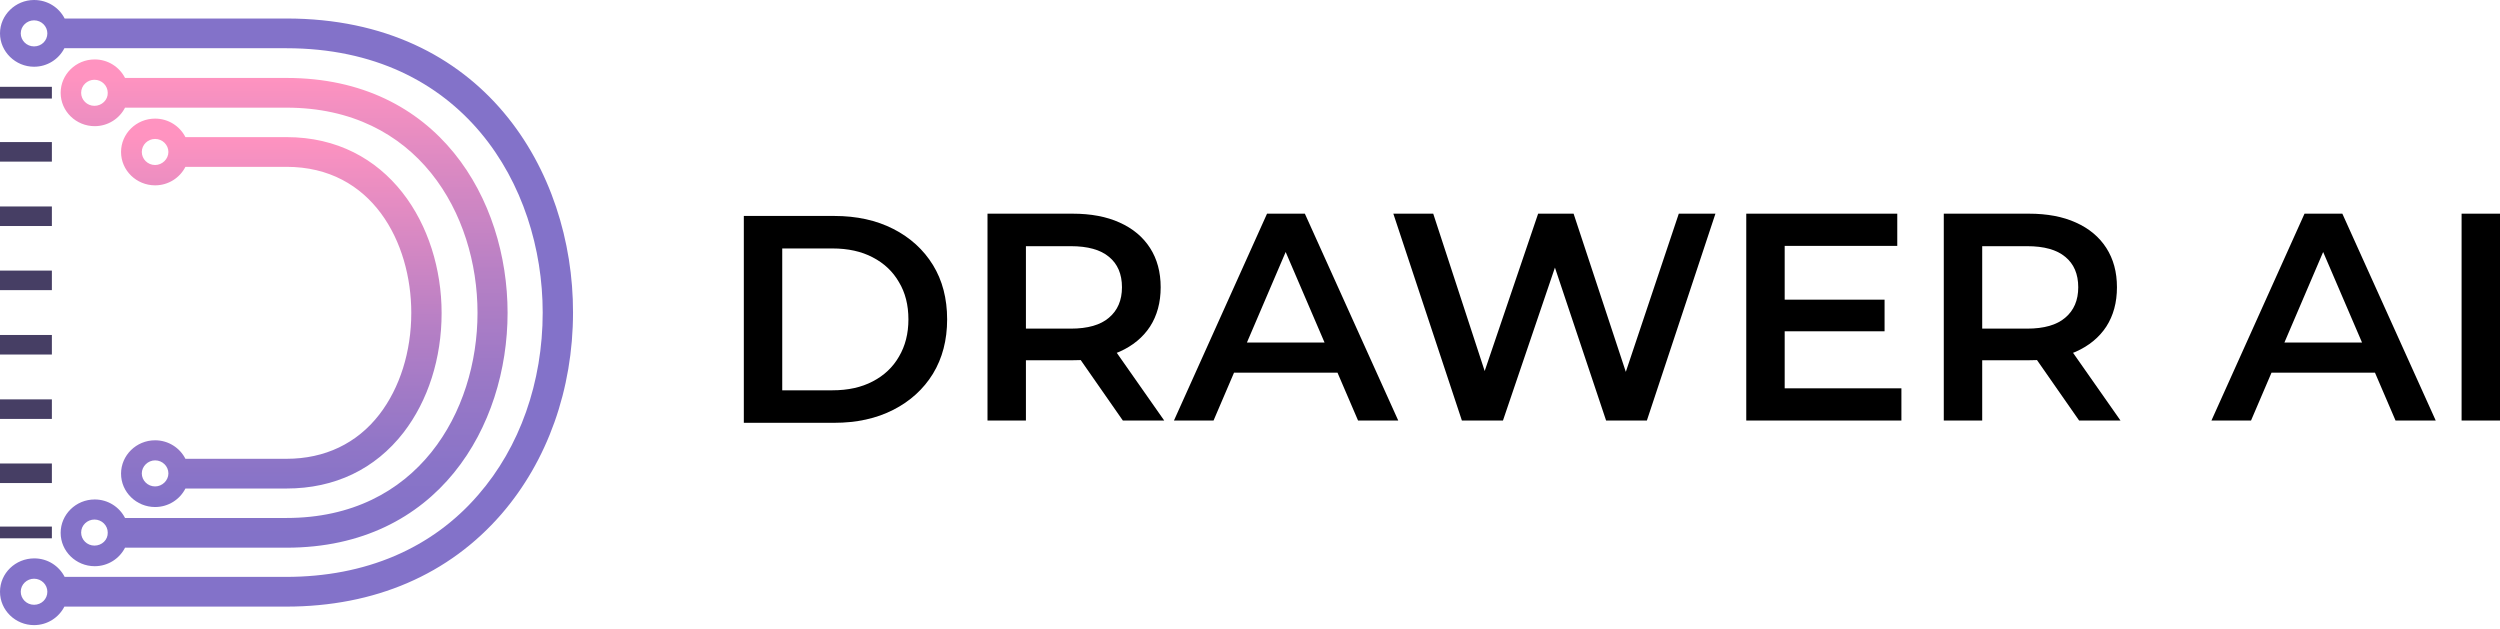 <svg width="620" height="156" viewBox="0 0 620 156" fill="none" xmlns="http://www.w3.org/2000/svg">
<path d="M12.865 130.591H0V133.5H12.865V130.591Z" fill="#463E64"/>
<path d="M12.865 114.946H0V119.795H12.865V114.946Z" fill="#463E64"/>
<path d="M12.865 99.044H0V103.893H12.865V99.044Z" fill="#463E64"/>
<path d="M12.865 83.074H0V87.923H12.865V83.074Z" fill="#463E64"/>
<path d="M12.865 67.106H0V71.954H12.865V67.106Z" fill="#463E64"/>
<path d="M12.865 51.204H0V56.052H12.865V51.204Z" fill="#463E64"/>
<path d="M71.057 34.005H45.986C44.601 31.29 41.764 29.415 38.465 29.415C33.781 29.415 30.02 33.164 30.02 37.69C30.02 42.28 33.847 45.965 38.465 45.965C41.764 45.965 44.601 44.09 45.986 41.375H71.057C92.301 41.375 101.999 60.123 101.999 77.578C101.999 87.211 99.162 96.197 94.082 102.792C88.54 109.967 80.557 113.782 71.057 113.782H45.986C44.601 111.067 41.764 109.192 38.465 109.192C33.781 109.192 30.02 112.942 30.02 117.467C30.02 122.057 33.847 125.742 38.465 125.742C41.764 125.742 44.601 123.867 45.986 121.152H71.057C82.998 121.152 93.026 116.368 100.086 107.252C106.155 99.365 109.52 88.892 109.52 77.643C109.52 55.921 96.259 34.005 71.057 34.005ZM38.465 40.922C36.618 40.922 35.167 39.435 35.167 37.69C35.167 35.88 36.684 34.457 38.465 34.457C40.312 34.457 41.764 35.944 41.764 37.69C41.764 39.435 40.246 40.922 38.465 40.922ZM38.465 120.635C36.618 120.635 35.167 119.148 35.167 117.402C35.167 115.657 36.684 114.17 38.465 114.17C40.312 114.17 41.764 115.657 41.764 117.402C41.764 119.148 40.246 120.635 38.465 120.635Z" fill="url(#paint0_linear_509_251)"/>
<path d="M12.865 35.233H0V40.082H12.865V35.233Z" fill="#463E64"/>
<path d="M71.054 19.329H31.008C29.623 16.613 26.785 14.739 23.487 14.739C18.803 14.739 15.042 18.488 15.042 23.014C15.042 27.604 18.869 31.289 23.487 31.289C26.785 31.289 29.623 29.414 31.008 26.699H71.054C103.58 26.699 118.424 53.076 118.424 77.578C118.424 102.08 103.58 128.457 71.054 128.457H31.008C29.623 125.741 26.785 123.867 23.487 123.867C18.803 123.867 15.042 127.616 15.042 132.142C15.042 136.732 18.869 140.417 23.487 140.417C26.785 140.417 29.623 138.542 31.008 135.827H71.054C108.726 135.827 125.88 105.636 125.88 77.578C125.88 49.52 108.726 19.329 71.054 19.329ZM23.421 26.246C21.573 26.246 20.122 24.759 20.122 23.014C20.122 21.204 21.639 19.781 23.421 19.781C25.268 19.781 26.72 21.268 26.72 23.014C26.785 24.759 25.268 26.246 23.421 26.246ZM23.421 135.309C21.573 135.309 20.122 133.823 20.122 132.077C20.122 130.267 21.639 128.845 23.421 128.845C25.268 128.845 26.72 130.332 26.72 132.077C26.785 133.887 25.268 135.309 23.421 135.309Z" fill="url(#paint1_linear_509_251)"/>
<path d="M12.865 21.53H0V24.439H12.865V21.53Z" fill="#463E64"/>
<path d="M71.055 4.59H16.032C14.646 1.875 11.809 0 8.445 0C3.827 0 0 3.75 0 8.275C0 12.801 3.827 16.55 8.445 16.55C11.744 16.55 14.58 14.675 15.966 11.96H70.989C114.73 11.96 134.588 45.965 134.588 77.514C134.588 94.776 128.914 110.873 118.623 122.704C107.143 136.022 90.649 143.069 70.923 143.069H16.032C14.646 140.353 11.809 138.478 8.511 138.478C3.827 138.478 0 142.164 0 146.754C0 151.344 3.827 155.029 8.445 155.029C11.744 155.029 14.58 153.154 15.966 150.439H70.989C92.958 150.439 111.365 142.487 124.362 127.488C135.776 114.3 142.109 96.521 142.109 77.514C142.175 42.41 119.876 4.59 71.055 4.59ZM8.445 11.508C6.597 11.508 5.146 10.021 5.146 8.275C5.146 6.465 6.663 5.043 8.445 5.043C10.292 5.043 11.744 6.53 11.744 8.275C11.744 10.085 10.292 11.508 8.445 11.508ZM8.445 149.986C6.597 149.986 5.146 148.499 5.146 146.754C5.146 144.943 6.663 143.521 8.445 143.521C10.292 143.521 11.744 145.008 11.744 146.754C11.744 148.564 10.292 149.986 8.445 149.986Z" fill="#8372C9"/>
<path d="M610.474 104.292V52.992H620.001V104.292H610.474Z" fill="black"/>
<path d="M548.436 104.292L571.521 52.992H580.901L604.06 104.292H594.093L574.232 58.048H578.043L558.256 104.292H548.436ZM559.062 92.42L561.627 84.945H589.329L591.894 92.42H559.062Z" fill="black"/>
<path d="M482.059 104.292V52.992H503.165C507.709 52.992 511.593 53.725 514.818 55.19C518.091 56.656 520.607 58.757 522.366 61.493C524.125 64.229 525.004 67.478 525.004 71.24C525.004 75.002 524.125 78.251 522.366 80.987C520.607 83.674 518.091 85.751 514.818 87.216C511.593 88.633 507.709 89.342 503.165 89.342H487.335L491.586 85.018V104.292H482.059ZM515.624 104.292L502.652 85.677H512.839L525.884 104.292H515.624ZM491.586 86.044L487.335 81.5H502.725C506.927 81.5 510.078 80.596 512.179 78.788C514.329 76.981 515.404 74.465 515.404 71.24C515.404 67.966 514.329 65.45 512.179 63.691C510.078 61.933 506.927 61.053 502.725 61.053H487.335L491.586 56.363V86.044Z" fill="black"/>
<path d="M441.869 74.318H467.372V82.16H441.869V74.318ZM442.601 96.304H471.549V104.292H433.074V52.992H470.523V60.98H442.601V96.304Z" fill="black"/>
<path d="M362.548 104.292L345.546 52.992H355.44L370.61 99.382H365.7L381.456 52.992H390.251L405.567 99.382H400.804L416.34 52.992H425.428L408.425 104.292H398.312L384.314 62.446H386.953L372.735 104.292H362.548Z" fill="black"/>
<path d="M291.14 104.292L314.225 52.992H323.605L346.764 104.292H336.797L316.936 58.048H320.747L300.96 104.292H291.14ZM301.766 92.42L304.331 84.945H332.033L334.598 92.42H301.766Z" fill="black"/>
<path d="M244.901 104.292V52.992H266.008C270.552 52.992 274.436 53.725 277.66 55.19C280.934 56.656 283.45 58.757 285.209 61.493C286.968 64.229 287.847 67.478 287.847 71.24C287.847 75.002 286.968 78.251 285.209 80.987C283.45 83.674 280.934 85.751 277.66 87.216C274.436 88.633 270.552 89.342 266.008 89.342H250.178L254.429 85.018V104.292H244.901ZM278.466 104.292L265.495 85.677H275.682L288.727 104.292H278.466ZM254.429 86.044L250.178 81.5H265.568C269.77 81.5 272.921 80.596 275.022 78.788C277.172 76.981 278.247 74.465 278.247 71.24C278.247 67.966 277.172 65.45 275.022 63.691C272.921 61.933 269.77 61.053 265.568 61.053H250.178L254.429 56.363V86.044Z" fill="black"/>
<path d="M184.468 104.856V53.556H206.893C212.463 53.556 217.349 54.63 221.551 56.78C225.752 58.93 229.026 61.91 231.371 65.721C233.716 69.532 234.889 74.027 234.889 79.206C234.889 84.336 233.716 88.831 231.371 92.691C229.026 96.501 225.752 99.482 221.551 101.631C217.349 103.781 212.463 104.856 206.893 104.856H184.468ZM193.995 96.795H206.454C210.313 96.795 213.636 96.062 216.421 94.596C219.254 93.13 221.428 91.078 222.943 88.44C224.506 85.802 225.288 82.724 225.288 79.206C225.288 75.639 224.506 72.561 222.943 69.972C221.428 67.334 219.254 65.281 216.421 63.816C213.636 62.35 210.313 61.617 206.454 61.617H193.995V96.795Z" fill="black"/>
<defs>
<linearGradient id="paint0_linear_509_251" x1="69.737" y1="125.173" x2="69.737" y2="33.685" gradientUnits="userSpaceOnUse">
<stop stop-color="#8372C8"/>
<stop offset="0.165" stop-color="#9176C7"/>
<stop offset="0.477" stop-color="#B57FC5"/>
<stop offset="0.9" stop-color="#F08FC1"/>
<stop offset="1" stop-color="#FF93C0"/>
</linearGradient>
<linearGradient id="paint1_linear_509_251" x1="70.441" y1="143.027" x2="70.441" y2="2.186" gradientUnits="userSpaceOnUse">
<stop offset="0.071" stop-color="#8372C8"/>
<stop offset="0.189" stop-color="#8974C8"/>
<stop offset="0.35" stop-color="#9A78C6"/>
<stop offset="0.535" stop-color="#B780C5"/>
<stop offset="0.736" stop-color="#DE8AC2"/>
<stop offset="0.88" stop-color="#FF93C0"/>
</linearGradient>
</defs>
</svg>
